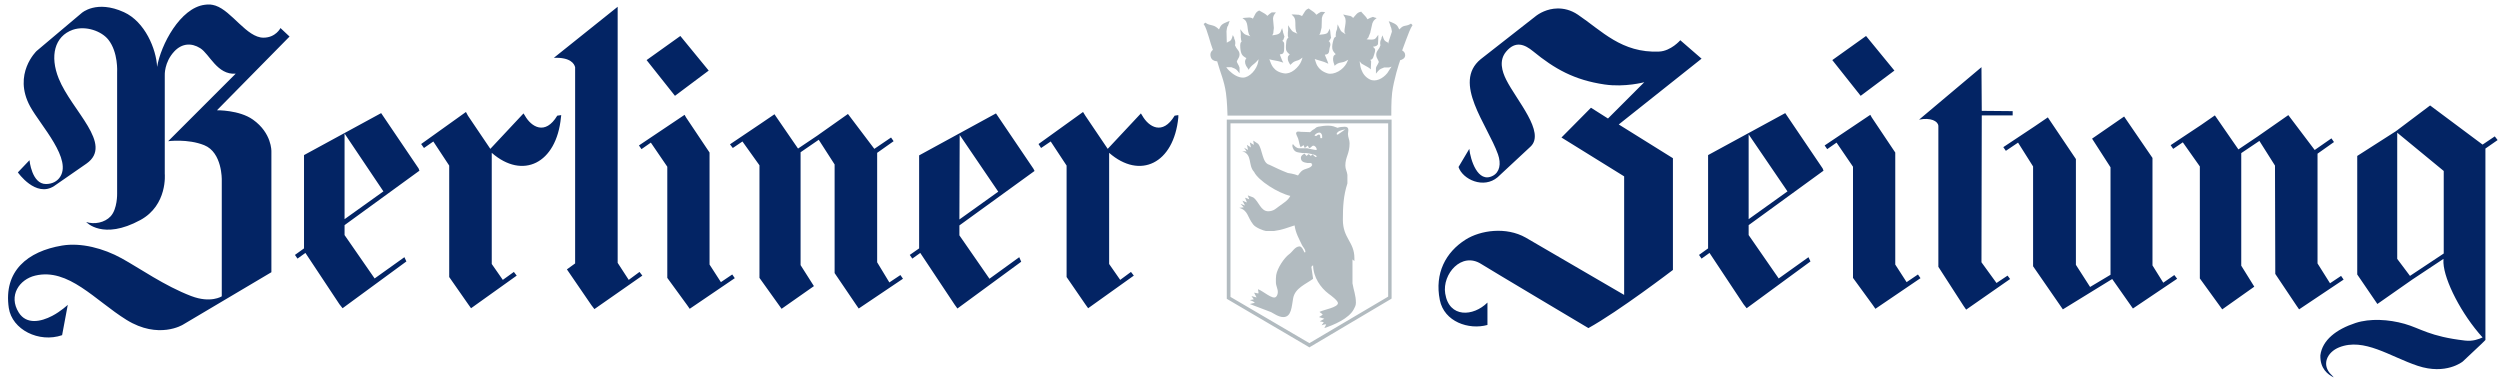 <svg xmlns="http://www.w3.org/2000/svg" xmlns:xlink="http://www.w3.org/1999/xlink" width="240px" height="37px" viewBox="0 0 240 37"><title>Berliner_Zeitung</title><g id="Page-1" stroke="none" stroke-width="1" fill="none" fill-rule="evenodd"><g id="casionerstattung.de-&#x2013;-Home" transform="translate(-1006, -750)"><g id="Berliner_Zeitung" transform="translate(1006.771, 750.428)"><path d="M19.403,0.004 C19.23,-0.009 19.053,0.01 18.885,0.031 C16.533,0.327 14.662,3.875 14.312,5.994 C14.228,4.268 13.143,1.657 11.126,0.739 C8.482,-0.465 7.07,0.821 7.07,0.821 L2.741,4.469 C2.741,4.469 0.434,6.668 2.115,9.778 C3.094,11.589 6.291,14.938 4.919,16.666 C4.685,16.96 4.269,17.238 3.639,17.238 C2.274,17.238 2.06,14.951 2.06,14.951 L0.944,16.121 C0.944,16.121 2.661,18.586 4.429,17.428 L7.533,15.277 C10.164,13.426 6.119,10.22 4.865,7.11 C4,4.969 4.451,3.053 6.226,2.427 C7.478,2.009 8.983,2.565 9.629,3.38 C10.597,4.6 10.473,6.511 10.473,6.511 L10.473,18.163 C10.473,18.163 10.509,19.63 9.847,20.341 C9.278,20.952 8.284,21.138 7.505,20.886 C7.505,20.886 9.09,22.662 12.705,20.695 C15.335,19.264 15.047,16.257 15.047,16.257 L15.047,6.81 C15.047,6.81 14.973,5.554 15.972,4.496 C16.693,3.735 17.599,3.663 18.45,4.197 C19.355,4.765 20.072,6.774 21.853,6.647 L15.373,13.127 C15.373,13.127 17.251,12.876 18.831,13.508 C20.573,14.204 20.519,16.829 20.519,16.829 L20.519,28.019 C20.519,28.019 19.46,28.712 17.579,27.991 C15.019,27.012 12.654,25.333 10.908,24.371 C9.163,23.408 7.016,22.844 5.191,23.145 C1.887,23.693 -0.449,25.587 0.073,29.135 C0.385,31.223 2.974,32.512 5.191,31.749 L5.736,28.835 C5.736,28.835 5.078,29.459 4.238,29.897 C3.16,30.459 1.768,30.759 1.026,29.571 C0.011,27.948 1.089,26.394 2.605,26.031 C5.799,25.268 8.349,28.403 11.371,30.278 C14.458,32.192 16.789,30.741 16.789,30.741 L25.283,25.705 L25.283,14.107 C25.283,14.107 25.34,12.354 23.514,11.057 C22.192,10.118 20.056,10.159 20.056,10.159 L27.026,3.081 L26.155,2.264 C26.155,2.264 25.704,3.189 24.521,3.189 C22.919,3.189 21.486,0.635 19.92,0.113 C19.744,0.061 19.575,0.017 19.403,0.004 Z M58.525,0.222 L52.399,5.122 C54.019,5.064 54.359,5.703 54.441,6.021 L54.441,24.861 L53.652,25.432 L56.02,28.89 L56.293,29.244 L60.894,26.031 L60.621,25.677 L59.587,26.44 L58.525,24.806 L58.525,0.222 Z M148.749,0.385 C147.754,0.398 146.968,0.867 146.625,1.148 L141.371,5.259 C138.636,7.511 142.013,11.527 143.032,14.379 C143.364,15.31 143.185,16.112 142.542,16.448 C141.079,17.213 140.381,14.858 140.282,13.862 L139.247,15.604 C139.647,16.801 141.657,17.731 143.004,16.584 L146.163,13.644 C147.611,12.276 144.819,9.213 143.821,7.219 C143.422,6.421 143.104,5.376 143.821,4.523 C144.72,3.457 145.596,3.833 146.408,4.496 C148.471,6.182 150.346,7.252 153.268,7.682 C155.229,7.969 157.08,7.464 157.08,7.464 L153.595,10.949 L151.962,9.914 L149.13,12.773 L155.147,16.502 L155.147,27.883 L145.7,22.383 C143.809,21.317 141.354,21.674 139.928,22.574 C138.02,23.779 136.937,25.804 137.451,28.373 C137.869,30.462 140.23,31.266 142.024,30.768 L142.024,28.618 C140.678,29.964 138.344,30.124 137.968,27.746 C137.673,25.873 139.545,23.712 141.425,24.915 C142.096,25.344 151.716,31.068 151.716,31.068 C154.609,29.473 159.83,25.487 159.83,25.487 L159.83,14.76 L154.63,11.52 L162.579,5.204 L160.537,3.434 C160.537,3.434 159.642,4.476 158.496,4.523 C154.906,4.674 153.011,2.539 150.709,0.984 C150.017,0.517 149.346,0.378 148.749,0.385 Z M64.542,3.026 L61.302,5.34 L64.025,8.771 L67.264,6.348 L64.542,3.026 Z M178.37,3.026 L175.13,5.34 L177.853,8.771 L181.092,6.348 L178.37,3.026 Z M189.45,6.021 L183.461,11.057 C184.575,10.834 185.278,11.197 185.312,11.656 L185.312,25.187 L187.735,28.944 L187.98,29.298 L192.2,26.358 L191.955,26.031 L190.893,26.739 L189.45,24.752 L189.478,10.649 L192.445,10.649 L192.445,10.241 L189.478,10.214 L189.45,6.021 Z M232.52,9.696 L229.226,12.174 L225.524,14.542 L225.524,25.922 L227.457,28.754 L230.805,26.412 L233.8,24.425 L233.8,24.806 C233.88,26.494 235.529,29.74 237.557,31.966 C237.174,32.136 236.628,32.353 235.869,32.266 C232.486,31.88 231.593,31.091 230.07,30.66 C228.548,30.228 226.751,30.123 225.36,30.578 C223.505,31.186 222.174,32.221 221.984,33.681 C221.952,34.973 222.694,35.509 223.264,35.805 C223.22,35.739 223.152,35.66 223.073,35.587 C222.027,34.601 222.643,33.374 223.781,32.919 C226.18,31.961 228.654,33.798 231.323,34.689 C234.046,35.599 235.651,34.28 235.651,34.28 L237.475,32.565 L237.829,32.211 L237.829,13.834 L239,13.018 L238.728,12.664 L237.557,13.453 L232.52,9.696 Z M43.96,10.322 L39.658,13.399 L39.93,13.78 L40.829,13.154 L42.353,15.468 L42.353,26.167 L44.178,28.781 L44.45,29.162 L48.833,26.031 L48.561,25.677 L47.499,26.44 L46.437,24.915 L46.437,14.243 C49.392,16.831 52.648,15.286 53.08,10.84 L53.107,10.622 L52.726,10.676 C51.566,12.607 50.228,11.748 49.623,10.676 L49.486,10.459 L46.301,13.862 L44.15,10.676 L43.96,10.322 Z M103.201,10.322 L98.927,13.399 L99.172,13.78 L100.098,13.154 L101.622,15.468 L101.622,26.167 L103.419,28.781 L103.691,29.162 L108.075,26.031 L107.802,25.677 L106.768,26.44 L105.706,24.915 L105.706,14.243 C108.661,16.831 111.917,15.286 112.349,10.84 L112.349,10.622 L111.995,10.676 C110.835,12.607 109.497,11.748 108.891,10.676 L108.755,10.459 L105.57,13.862 L103.419,10.676 L103.201,10.322 Z M35.819,10.431 L28.414,14.461 L28.414,23.418 L27.543,24.044 L27.788,24.398 L28.55,23.853 L31.817,28.781 L32.117,29.162 L38.242,24.67 L38.052,24.262 L35.193,26.304 L32.307,22.138 L32.307,21.185 L39.495,15.958 L39.413,15.74 L35.819,10.431 Z M170.611,10.431 L163.205,14.461 L163.205,23.418 L162.334,24.044 L162.579,24.398 L163.342,23.853 L166.609,28.781 L166.908,29.162 L173.034,24.67 L172.843,24.262 L169.984,26.304 L167.099,22.138 L167.099,21.185 L174.286,15.958 L174.204,15.74 L170.611,10.431 Z M94.843,10.459 L87.465,14.488 L87.465,23.418 L86.567,24.044 L86.812,24.398 L87.574,23.853 L90.868,28.808 L91.141,29.189 L97.266,24.697 L97.076,24.262 L94.217,26.331 L91.331,22.165 L91.331,21.212 L98.546,15.985 L98.437,15.767 L94.843,10.459 Z M80.632,10.513 L77.664,12.609 L75.84,13.834 L73.689,10.704 L73.581,10.54 L72.219,11.466 L69.306,13.426 L69.578,13.78 L70.504,13.154 L72.138,15.441 L72.138,26.249 L74.261,29.217 L77.365,27.039 L76.085,25.024 L76.085,14.188 L77.828,12.99 L79.352,15.359 L79.352,25.786 L81.421,28.835 L81.666,29.189 L85.914,26.331 L85.668,25.977 L84.607,26.685 L83.436,24.752 L83.436,14.243 L85.015,13.127 L84.77,12.773 L83.164,13.862 L80.632,10.513 Z M64.95,10.595 L60.567,13.535 L60.812,13.889 L61.71,13.263 L63.289,15.577 L63.289,26.249 L65.195,28.863 L65.44,29.217 L69.769,26.276 L69.524,25.922 L68.435,26.657 L67.346,24.969 L67.346,14.216 L65.086,10.84 L64.95,10.595 Z M178.778,10.595 L174.395,13.535 L174.64,13.889 L175.538,13.263 L177.117,15.577 L177.117,26.249 L179.023,28.863 L179.268,29.217 L183.597,26.276 L183.352,25.922 L182.263,26.657 L181.174,24.969 L181.174,14.216 L178.914,10.84 L178.778,10.595 Z M218.908,10.622 L215.94,12.691 L214.116,13.916 L211.857,10.649 L210.523,11.575 L207.61,13.508 L207.855,13.862 L208.78,13.235 L210.414,15.55 L210.414,26.304 L212.564,29.271 L215.641,27.093 L214.389,25.078 L214.389,14.27 L216.131,13.099 L217.628,15.468 L217.656,25.868 L219.697,28.917 L219.942,29.271 L224.217,26.412 L223.972,26.058 L222.91,26.766 L221.712,24.861 L221.712,14.324 L223.291,13.208 L223.046,12.854 L221.44,13.971 L218.908,10.622 Z M203.145,10.758 L200.068,12.882 L201.838,15.631 L201.838,25.95 L199.878,27.12 L198.516,24.997 L198.516,14.842 L195.821,10.84 L194.541,11.711 L191.547,13.698 L191.792,14.052 L192.962,13.263 L194.405,15.55 L194.405,25.133 L197.264,29.271 L202.001,26.358 L203.989,29.189 L208.236,26.331 L207.963,25.977 L206.902,26.712 L205.867,25.051 L205.867,14.733 L203.145,10.758 Z M229.362,12.31 L233.827,15.985 L233.827,23.908 L230.587,26.058 L229.362,24.425 L229.362,12.31 Z M32.307,12.392 L36.037,17.945 L32.307,20.613 L32.307,12.392 Z M167.099,12.473 L170.828,17.945 L167.099,20.613 L167.099,12.473 Z M91.359,12.528 L95.061,17.973 L91.331,20.641 L91.359,12.528 Z" id="path629" fill="#032464" fill-rule="nonzero"></path><path d="M124.878,0.383 L124.812,0.409 C124.612,0.484 124.526,0.623 124.443,0.765 C124.375,0.88 124.297,1 124.219,1.121 C124.189,1.104 124.168,1.076 124.14,1.068 C124.062,1.046 123.988,1.021 123.916,0.989 L123.89,0.989 L123.863,0.989 L123.481,0.963 L123.218,0.963 L123.402,1.147 C123.604,1.36 123.583,1.681 123.587,2.043 C123.589,2.224 123.605,2.418 123.653,2.596 C123.673,2.674 123.743,2.735 123.784,2.807 C123.656,2.75 123.51,2.687 123.429,2.649 C123.304,2.59 123.237,2.521 123.099,2.32 L122.888,1.99 L122.888,2.372 C122.892,2.464 122.885,2.497 122.862,2.728 L122.862,2.754 C122.874,2.836 122.86,2.923 122.862,3.005 C122.863,3.062 122.898,3.118 122.915,3.189 C122.877,3.216 122.839,3.25 122.809,3.294 C122.765,3.361 122.729,3.436 122.717,3.545 C122.687,3.835 122.655,4.096 122.691,4.335 C122.719,4.523 122.882,4.668 123.047,4.796 C123.029,4.818 123.001,4.843 122.967,4.875 C122.923,4.919 122.872,4.977 122.862,5.073 C122.833,5.351 122.92,5.492 123.02,5.666 L123.099,5.798 L123.218,5.692 C123.412,5.48 123.6,5.431 123.837,5.363 C123.975,5.323 124.124,5.194 124.272,5.099 C124.245,5.209 124.202,5.295 124.166,5.415 C124.065,5.706 123.795,6.053 123.481,6.298 C123.167,6.544 122.811,6.663 122.506,6.614 C121.995,6.533 121.675,6.332 121.439,6.021 C121.282,5.814 121.183,5.524 121.084,5.257 C121.182,5.295 121.275,5.314 121.387,5.336 C121.671,5.394 121.989,5.441 122.177,5.508 L122.427,5.587 L122.309,5.363 L122.098,4.823 L122.098,4.796 C122.208,4.767 122.334,4.771 122.401,4.691 C122.488,4.586 122.506,4.44 122.506,4.23 C122.506,4.053 122.528,3.881 122.506,3.729 C122.496,3.654 122.463,3.606 122.401,3.545 C122.379,3.523 122.336,3.509 122.309,3.492 C122.333,3.472 122.381,3.465 122.401,3.439 C122.456,3.368 122.467,3.287 122.506,3.163 L122.533,3.136 L122.533,3.084 L122.401,2.675 L122.401,2.623 L122.309,2.267 L122.177,2.596 C122.125,2.741 122.015,2.829 121.821,2.886 C121.685,2.926 121.517,2.938 121.36,2.965 C121.39,2.891 121.455,2.827 121.466,2.754 C121.486,2.612 121.482,2.47 121.518,2.267 L121.518,2.241 L121.439,1.371 C121.454,1.187 121.49,1.071 121.584,0.936 L121.716,0.765 L121.492,0.765 L121.36,0.765 L121.334,0.765 L121.308,0.765 C121.14,0.867 121.032,0.971 120.899,1.094 C120.808,1 120.704,0.917 120.622,0.87 L120.161,0.607 L120.109,0.581 L120.056,0.607 C119.865,0.702 119.768,0.839 119.7,0.989 C119.644,1.114 119.571,1.239 119.503,1.371 C119.472,1.359 119.452,1.31 119.424,1.305 C119.344,1.291 119.287,1.277 119.213,1.252 L119.187,1.252 L119.16,1.252 L118.778,1.279 L118.501,1.305 L118.725,1.476 C118.948,1.668 118.974,1.987 119.015,2.346 C119.036,2.526 119.068,2.714 119.134,2.886 C119.159,2.951 119.226,2.997 119.266,3.057 C119.143,3.019 118.99,2.967 118.91,2.939 C118.78,2.893 118.685,2.861 118.528,2.675 L118.291,2.372 L118.343,2.754 C118.357,2.845 118.343,2.879 118.343,3.11 L118.343,3.136 C118.363,3.216 118.36,3.293 118.37,3.373 C118.377,3.43 118.399,3.504 118.422,3.571 C118.395,3.598 118.363,3.612 118.343,3.65 C118.307,3.721 118.291,3.817 118.291,3.927 C118.291,4.228 118.32,4.512 118.422,4.744 C118.504,4.929 118.693,5.046 118.884,5.152 C118.867,5.176 118.853,5.199 118.831,5.231 C118.791,5.287 118.752,5.385 118.752,5.481 C118.752,5.772 118.892,5.958 119.015,6.127 L119.094,6.272 L119.187,6.127 C119.367,5.882 119.542,5.768 119.727,5.613 C119.829,5.527 119.949,5.378 120.056,5.257 C120.045,5.359 120.015,5.474 120.003,5.56 C119.948,5.863 119.748,6.244 119.476,6.535 C119.205,6.827 118.864,7.023 118.554,7.023 C118.059,7.023 117.579,6.695 117.224,6.351 C117.053,6.186 117.047,6.148 116.947,6.021 L116.973,6.021 L117.434,6.021 C117.556,6.068 117.685,6.113 117.764,6.153 C117.856,6.2 117.935,6.25 118.04,6.377 L118.225,6.614 L118.225,6.324 L118.225,6.101 L118.225,6.074 C118.203,5.954 118.131,5.838 118.067,5.718 C118.035,5.659 118.009,5.604 117.988,5.56 C117.966,5.516 117.961,5.482 117.961,5.508 C117.961,5.463 117.992,5.369 118.067,5.257 C118.141,5.145 118.225,4.994 118.225,4.796 C118.225,4.589 118.135,4.454 118.04,4.335 C117.946,4.216 117.872,4.117 117.843,4.006 L117.816,4.006 C117.809,3.976 117.811,3.958 117.803,3.94 C117.801,3.945 117.789,3.938 117.79,3.927 C117.79,3.92 117.795,3.912 117.79,3.9 C117.793,3.876 117.811,3.839 117.816,3.782 C117.843,3.51 117.738,3.327 117.711,3.268 C117.707,3.259 117.711,3.189 117.711,3.189 L117.579,2.939 L117.5,3.215 C117.412,3.489 117.289,3.521 117.118,3.597 C117.085,3.612 117.036,3.659 117,3.676 L117,3.65 L117,3.624 L116.973,2.596 L116.973,2.557 C117.002,2.372 117.026,2.154 117.092,2.069 L117.118,2.069 L117.118,2.043 L117.197,1.806 L117.276,1.582 L117.066,1.661 C116.835,1.758 116.672,1.826 116.539,1.938 C116.425,2.032 116.342,2.187 116.249,2.399 C116.074,2.212 115.858,2.067 115.643,2.017 C115.388,1.956 115.152,1.916 114.958,1.753 C114.951,1.747 114.938,1.759 114.931,1.753 L114.773,1.885 C114.778,1.891 114.795,1.905 114.8,1.911 C114.965,2.144 115.115,2.598 115.261,3.084 C115.404,3.562 115.54,4.042 115.669,4.362 C115.596,4.418 115.397,4.576 115.432,4.902 C115.454,5.101 115.541,5.254 115.669,5.336 C115.781,5.409 115.901,5.449 116.025,5.455 C116.042,5.456 116.06,5.455 116.077,5.455 C116.406,6.628 116.747,7.295 116.921,8.498 C117.035,9.292 117.066,10.566 117.066,10.566 L117.066,10.672 L117.171,10.672 L132.69,10.672 L132.795,10.672 L132.795,10.566 C132.795,10.566 132.777,9.278 132.874,8.472 C132.948,7.862 133.126,7.127 133.283,6.535 C133.361,6.24 133.442,5.972 133.507,5.771 C133.571,5.57 133.625,5.413 133.638,5.389 L133.612,5.363 C133.868,5.303 134.126,5.156 134.126,4.875 C134.126,4.623 133.981,4.501 133.836,4.414 C133.843,4.392 134.006,3.954 134.205,3.413 C134.403,2.872 134.642,2.264 134.811,2.017 C134.815,2.011 134.833,1.996 134.837,1.99 L134.758,1.911 L134.679,1.832 C134.667,1.841 134.665,1.85 134.653,1.858 C134.425,2.01 134.217,2.024 134.02,2.069 C133.862,2.105 133.705,2.244 133.559,2.399 C133.474,2.212 133.388,2.052 133.283,1.964 C133.149,1.852 133,1.785 132.769,1.687 L132.545,1.608 L132.637,1.832 L132.716,2.069 L132.716,2.096 C132.78,2.177 132.82,2.379 132.848,2.557 C132.851,2.576 132.845,2.604 132.848,2.623 L132.519,3.624 L132.519,3.676 L132.545,3.703 C132.553,3.725 132.563,3.735 132.571,3.756 C132.514,3.726 132.464,3.646 132.413,3.624 C132.242,3.548 132.12,3.489 132.031,3.215 L131.952,2.965 L131.847,3.215 C131.847,3.215 131.851,3.285 131.847,3.294 C131.819,3.356 131.7,3.512 131.728,3.782 C131.735,3.852 131.752,3.904 131.755,3.927 C131.74,3.952 131.715,3.983 131.702,4.032 C131.672,4.148 131.601,4.242 131.517,4.362 C131.434,4.481 131.346,4.619 131.346,4.823 C131.346,5.015 131.428,5.172 131.491,5.284 C131.554,5.395 131.596,5.481 131.596,5.534 C131.596,5.508 131.591,5.543 131.57,5.587 C131.549,5.631 131.523,5.685 131.491,5.745 C131.427,5.864 131.342,5.981 131.32,6.101 L131.32,6.127 L131.32,6.351 L131.32,6.641 L131.517,6.404 C131.624,6.276 131.702,6.226 131.794,6.18 C131.878,6.137 131.976,6.1 132.11,6.048 L132.545,6.048 L132.571,6.048 C132.665,6.024 132.743,5.993 132.822,5.969 C132.795,6.01 132.77,6.031 132.743,6.074 C132.614,6.272 132.479,6.49 132.413,6.588 C132.409,6.594 132.39,6.609 132.387,6.614 C132.195,6.856 131.91,7.078 131.623,7.194 C131.324,7.314 131.011,7.338 130.727,7.194 C130.268,6.96 130.051,6.612 129.91,6.232 C129.815,5.976 129.795,5.722 129.752,5.455 C129.838,5.531 129.859,5.627 129.963,5.692 C130.213,5.849 130.506,5.98 130.674,6.101 L130.832,6.232 L130.832,6.021 L130.859,5.508 L130.859,5.455 L130.832,5.415 L130.78,5.31 C130.844,5.301 130.888,5.301 130.938,5.257 C131.038,5.17 131.079,5.047 131.135,4.849 C131.187,4.668 131.253,4.502 131.241,4.335 C131.233,4.229 131.11,4.15 131.03,4.059 C131.081,4.053 131.128,4.045 131.188,4.032 C131.298,4.009 131.405,3.978 131.491,3.848 L131.517,3.821 L131.517,3.782 L131.544,3.268 L131.544,2.912 L131.32,3.215 C131.23,3.339 131.087,3.372 130.885,3.373 C130.742,3.375 130.583,3.364 130.424,3.347 C130.477,3.281 130.563,3.233 130.595,3.163 C130.654,3.032 130.689,2.887 130.78,2.702 L130.78,2.675 L130.977,1.806 C131.038,1.656 131.096,1.546 131.214,1.45 L131.386,1.305 L131.188,1.252 L131.056,1.2 L131.03,1.2 L131.004,1.2 C130.81,1.254 130.67,1.338 130.503,1.424 C130.442,1.3 130.362,1.192 130.292,1.121 L129.937,0.739 L129.91,0.686 L129.831,0.712 C129.622,0.751 129.503,0.863 129.396,0.989 C129.306,1.096 129.225,1.195 129.12,1.305 C129.087,1.274 129.075,1.217 129.041,1.2 C128.968,1.164 128.908,1.139 128.843,1.094 L128.817,1.094 L128.79,1.094 L128.408,1.015 L128.171,0.963 L128.303,1.173 C128.464,1.418 128.415,1.739 128.356,2.096 C128.326,2.274 128.287,2.465 128.303,2.649 C128.31,2.727 128.382,2.783 128.408,2.86 C128.288,2.778 128.154,2.702 128.079,2.649 C127.966,2.569 127.916,2.49 127.815,2.267 L127.644,1.911 L127.592,2.293 C127.59,2.306 127.594,2.335 127.592,2.346 C127.578,2.415 127.541,2.459 127.486,2.649 L127.486,2.675 C127.483,2.758 127.472,2.806 127.46,2.886 C127.451,2.945 127.455,3.035 127.46,3.11 C127.425,3.128 127.385,3.131 127.354,3.163 C127.299,3.221 127.266,3.308 127.236,3.413 C127.153,3.703 127.096,3.979 127.13,4.23 C127.159,4.441 127.291,4.612 127.46,4.77 C127.437,4.789 127.411,4.798 127.381,4.823 C127.327,4.866 127.262,4.914 127.236,5.007 C127.156,5.287 127.231,5.523 127.302,5.718 L127.354,5.89 L127.486,5.771 C127.717,5.593 127.921,5.583 128.171,5.534 C128.32,5.505 128.494,5.39 128.659,5.31 C128.603,5.431 128.533,5.568 128.487,5.666 C128.341,5.936 128.059,6.237 127.71,6.43 C127.362,6.623 126.964,6.71 126.669,6.614 C126.175,6.454 125.889,6.206 125.694,5.89 C125.575,5.696 125.521,5.451 125.444,5.231 C125.54,5.279 125.637,5.303 125.747,5.336 C126.028,5.421 126.333,5.501 126.511,5.587 L126.748,5.692 L126.669,5.455 L126.419,4.849 L126.419,4.823 C126.536,4.805 126.645,4.792 126.722,4.717 C126.82,4.622 126.832,4.492 126.854,4.282 C126.872,4.107 126.952,3.974 126.946,3.821 C126.943,3.745 126.909,3.638 126.854,3.571 C126.836,3.549 126.799,3.537 126.775,3.518 C126.791,3.506 126.813,3.507 126.827,3.492 C126.89,3.427 126.947,3.335 126.999,3.215 L127.025,3.189 L126.999,3.163 L126.946,2.728 L126.946,2.675 L126.893,2.32 L126.722,2.649 C126.655,2.787 126.512,2.823 126.314,2.86 C126.181,2.884 126.029,2.902 125.879,2.912 C125.918,2.84 125.966,2.775 125.984,2.702 C126.02,2.563 126.045,2.412 126.103,2.214 L126.103,2.188 L126.129,1.345 L126.129,1.305 C126.163,1.139 126.211,1.015 126.314,0.897 L126.445,0.739 L126.235,0.712 L126.103,0.712 L126.077,0.712 L126.037,0.712 C125.861,0.797 125.747,0.881 125.602,0.989 C125.523,0.893 125.439,0.792 125.365,0.739 L124.93,0.436 L124.878,0.383 Z M117,11.054 L117,11.225 L117,28.18 L117,28.259 L117.092,28.312 L124.851,32.87 L124.93,32.923 L125.009,32.87 L132.743,28.286 L132.822,28.233 L132.822,28.154 L132.822,11.225 L132.822,11.054 L132.664,11.054 L117.197,11.054 L117,11.054 Z M117.355,11.41 L132.492,11.41 L132.492,28.048 L124.93,32.514 L117.355,28.075 L117.355,11.41 Z M126.748,11.634 C126.375,11.634 126.131,11.677 125.774,11.739 C125.524,11.786 125.524,11.918 125.26,12.042 C125.136,12.105 125.028,12.316 124.904,12.253 L124.087,12.226 C124.087,12.226 123.806,12.156 123.705,12.253 C123.664,12.292 123.653,12.398 123.653,12.398 C123.731,12.662 123.843,12.784 123.89,13.017 C123.952,13.297 123.994,13.5 124.087,13.702 L124.377,13.504 C124.424,13.597 124.449,13.749 124.496,13.781 L124.759,13.557 C124.853,13.603 124.837,13.781 124.93,13.781 C125.086,13.781 125.157,13.557 125.312,13.557 C125.483,13.557 125.629,13.777 125.629,13.886 C125.629,13.902 125.629,13.95 125.629,13.965 L125.497,13.965 C125.155,13.919 125.044,13.869 124.733,13.807 L123.916,13.807 C123.667,13.777 123.49,13.585 123.35,13.399 C123.256,13.523 123.303,13.657 123.35,13.781 C123.521,14.217 123.799,14.19 124.298,14.268 L124.627,14.268 C124.862,14.299 125.629,14.41 125.629,14.598 C125.629,14.628 125.555,14.65 125.523,14.65 L125.22,14.4 L125.062,14.545 C125.015,14.483 124.913,14.389 124.851,14.374 L124.654,14.545 L124.469,14.321 C124.268,14.414 124.114,14.528 124.114,14.729 C124.114,15.119 124.453,15.171 124.733,15.217 C124.951,15.249 125.168,15.144 125.168,15.362 C125.168,15.393 125.22,15.388 125.22,15.388 C125.03,15.806 124.483,15.691 124.14,16.034 C124.038,16.136 123.942,16.259 123.837,16.416 C123.485,16.268 122.896,16.179 122.862,16.179 C122.176,15.912 121.808,15.73 121.084,15.388 C120.379,15.225 120.438,13.864 120.003,13.373 L119.542,13.07 L119.595,13.478 L119.213,13.241 L119.318,13.728 L118.936,13.478 L119.042,13.965 L118.66,13.755 L118.91,14.11 L118.475,14.084 C119.498,14.398 119.013,15.426 119.621,16.073 C120.025,16.913 121.921,18.106 123.099,18.379 C122.864,18.838 122.457,19.046 121.993,19.393 C121.765,19.546 121.512,19.854 120.978,19.854 C120.255,19.854 120.076,18.905 119.542,18.524 L119.015,18.326 L119.16,18.708 L118.752,18.55 L118.936,19.011 L118.501,18.84 L118.752,19.301 L118.317,19.143 L118.633,19.472 L118.198,19.525 C119.065,19.785 118.95,20.383 119.542,21.132 C119.776,21.428 120.502,21.713 120.767,21.751 L121.518,21.751 C122.356,21.637 122.784,21.44 123.508,21.211 C123.622,21.972 123.914,22.447 124.219,23.095 C124.295,23.286 124.548,23.462 124.548,23.767 C124.548,23.805 124.443,23.793 124.443,23.793 C124.406,23.717 124.224,23.227 123.995,23.227 C123.538,23.227 123.309,23.762 122.967,23.991 C122.51,24.334 121.857,25.295 121.742,25.98 C121.704,26.247 121.716,26.411 121.716,26.678 C121.716,27.02 121.9,27.271 121.9,27.614 C121.9,27.766 121.83,27.999 121.716,28.075 C121.414,28.365 120.485,27.507 120.003,27.337 C119.975,27.418 120.085,27.639 120.03,27.745 L119.621,27.666 L119.858,28.127 L119.371,27.996 C119.424,28.051 119.542,28.257 119.595,28.312 L119.213,28.378 C119.292,28.406 119.702,28.562 119.674,28.641 L119.213,28.76 L121.255,29.537 C121.484,29.651 121.97,30.011 122.427,30.011 C123.227,30.011 123.223,28.981 123.376,28.18 C123.566,27.228 124.563,26.868 125.286,26.336 L125.168,25.519 C125.168,25.328 125.019,25.159 125.286,25.045 C125.306,26.189 126.012,27.2 126.775,27.772 C127.04,27.962 127.671,28.439 127.671,28.668 C127.671,29.087 126.363,29.282 125.905,29.511 C125.943,29.587 126.17,29.673 126.208,29.787 L125.853,30.011 L126.366,30.169 L125.932,30.42 C126.008,30.42 126.237,30.499 126.314,30.499 L126.103,30.802 C126.179,30.764 126.5,30.66 126.538,30.736 L126.366,31.065 C127.204,30.798 128.741,30.161 129.199,29.247 C129.275,29.057 129.396,28.946 129.396,28.641 C129.396,27.918 129.181,27.455 129.067,26.771 L129.067,24.478 L129.251,24.636 L129.251,24.346 C129.251,22.785 128.145,22.461 128.145,20.671 C128.145,19.415 128.198,18.36 128.58,17.18 L128.58,16.363 C128.541,16.02 128.382,15.809 128.382,15.467 C128.382,14.629 128.79,14.349 128.79,13.32 C128.79,12.978 128.632,12.767 128.632,12.424 C128.632,12.195 128.825,11.739 128.329,11.739 C128.177,11.739 127.759,11.768 127.644,11.844 C127.396,11.752 127.137,11.634 126.748,11.634 Z M128.382,11.989 L127.644,12.503 L127.539,12.45 C127.586,12.171 128.008,12.051 128.382,11.989 Z M125.826,12.305 C126.024,12.26 126.14,12.458 126.156,12.608 L126.156,12.832 L125.984,12.832 L125.958,12.582 C125.881,12.547 125.99,12.477 125.774,12.503 L125.576,12.635 L125.471,12.608 L125.418,12.582 C125.52,12.42 125.661,12.344 125.826,12.305 Z" id="path657" fill="#B2BBC0"></path></g></g></g></svg>